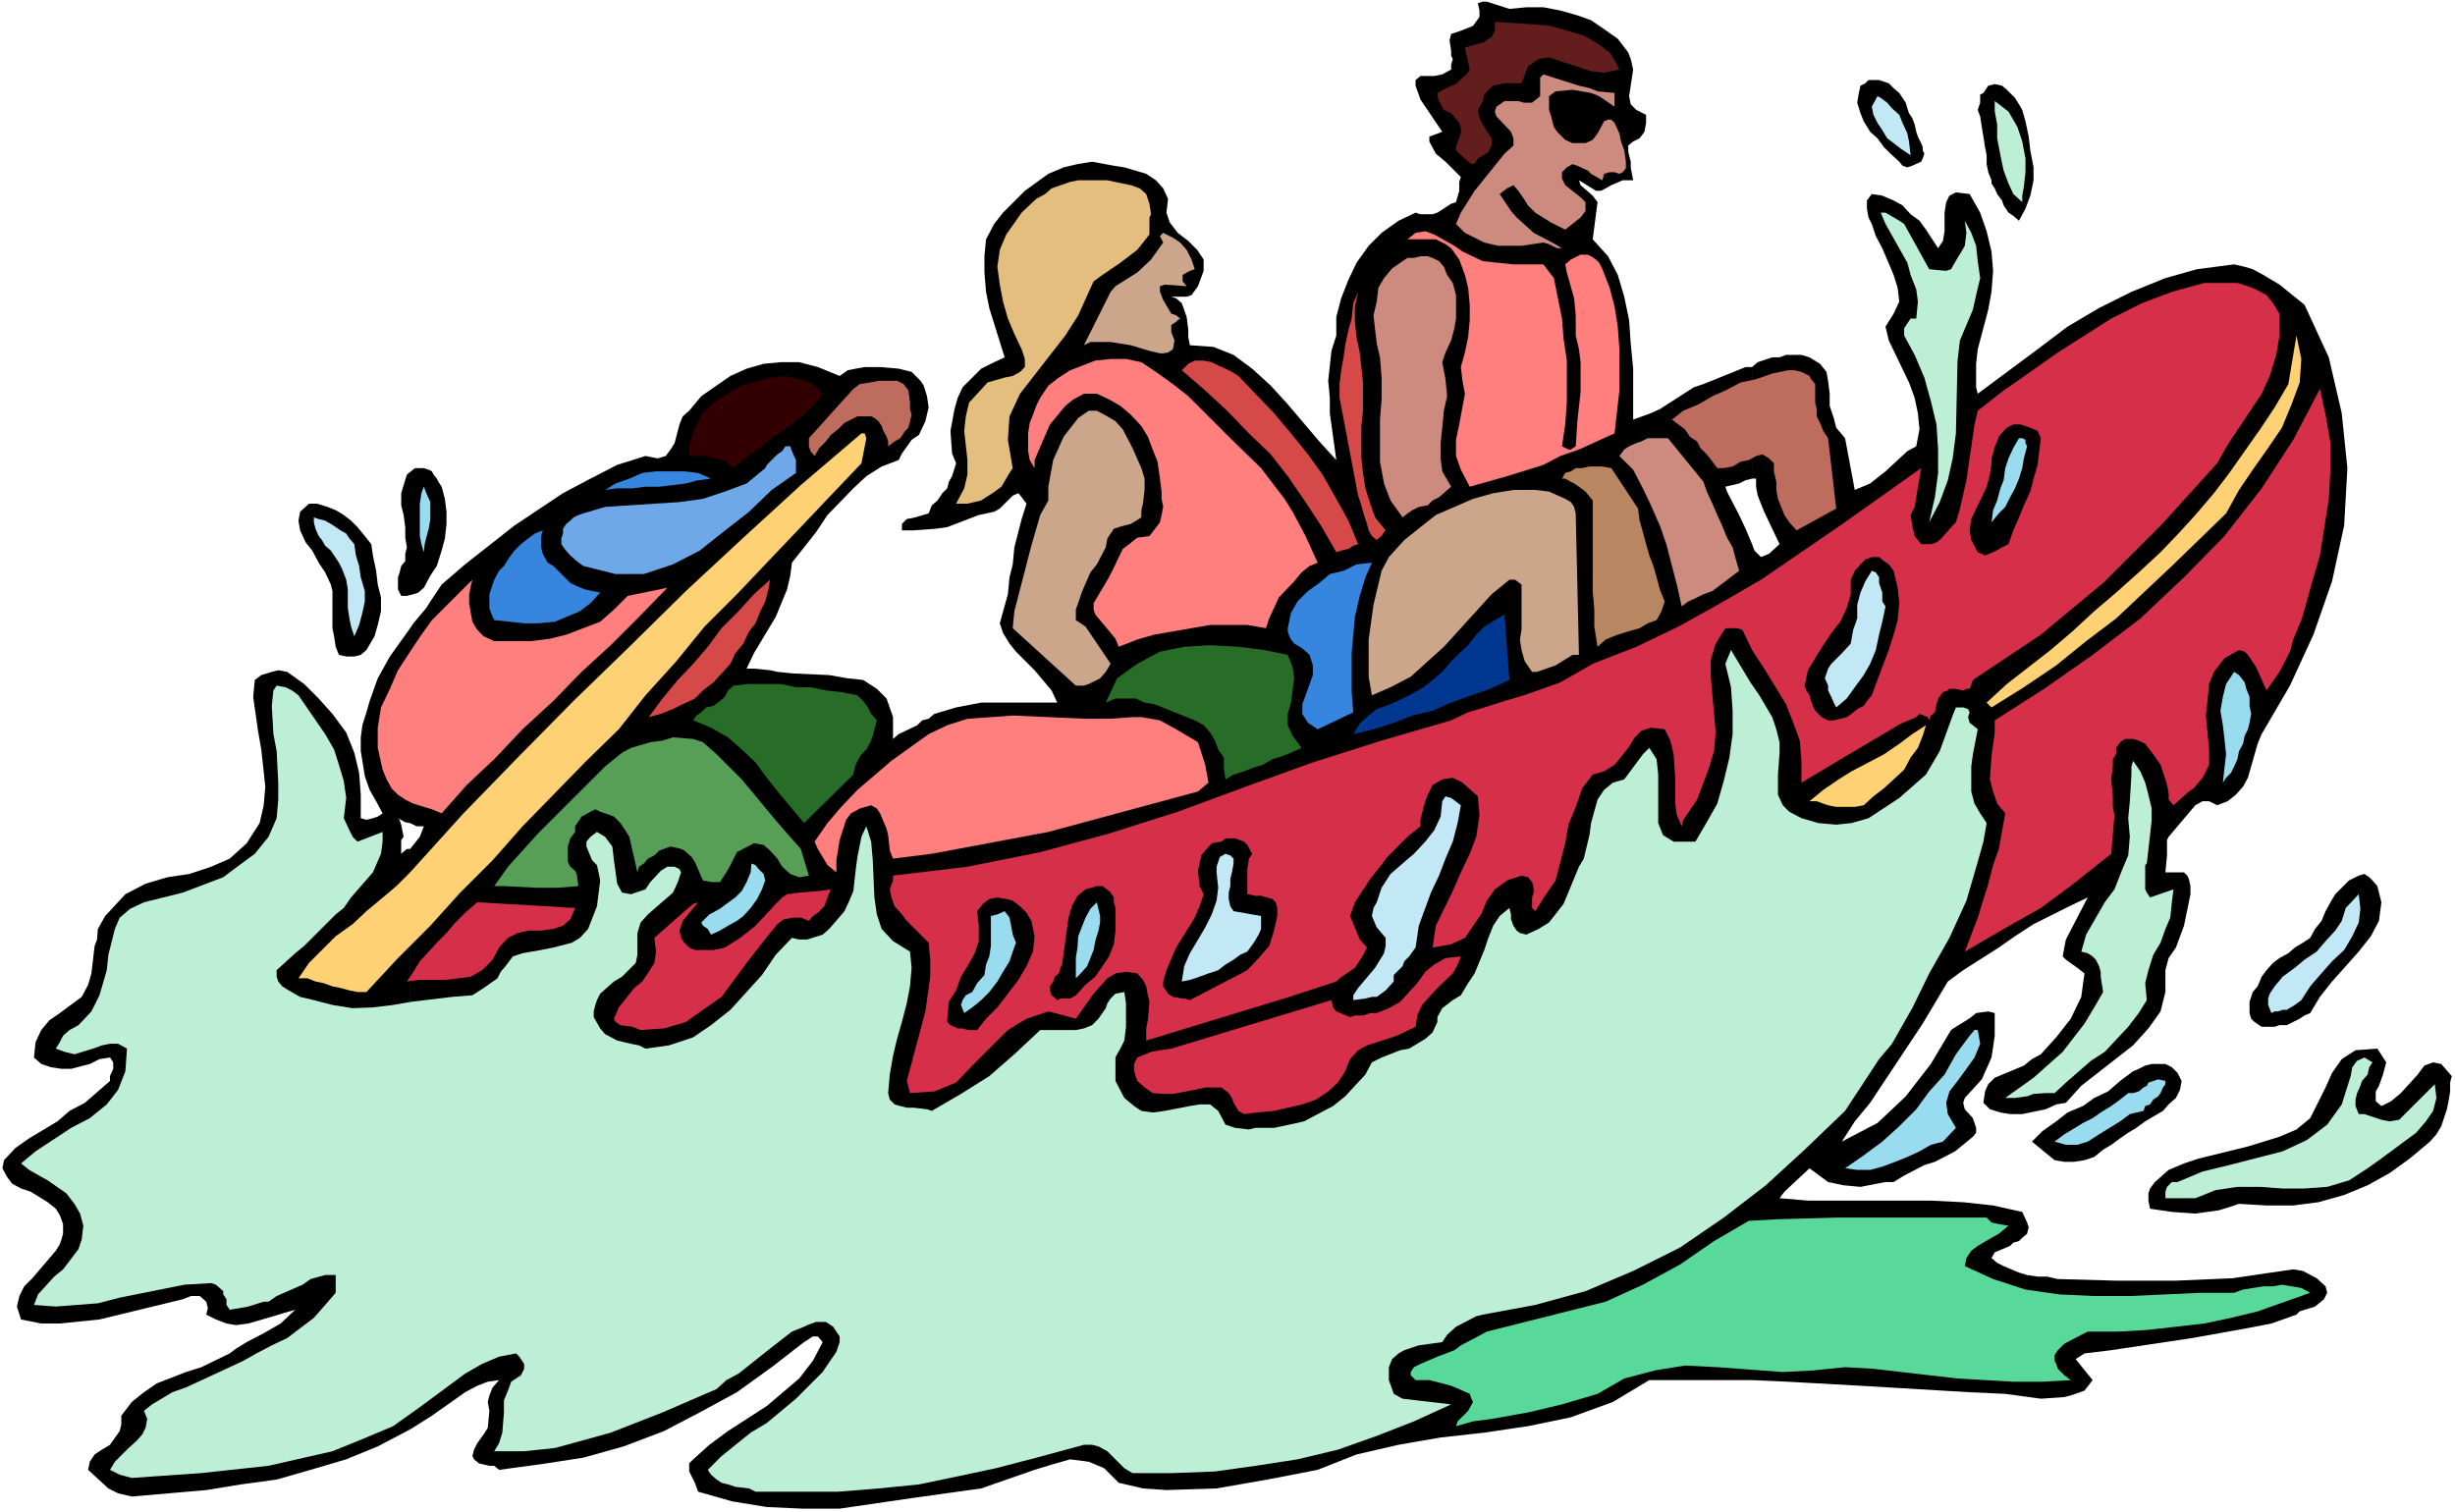 <svg xmlns="http://www.w3.org/2000/svg" fill-rule="evenodd" height="302.099" preserveAspectRatio="none" stroke-linecap="round" viewBox="0 0 3035 1870" width="490.455"><style>.pen1{stroke:none}.brush1{fill:#000}.brush3{fill:#cc8b7e}.brush4{fill:#c2e8f5}.brush5{fill:#bcefd5}.brush7{fill:#ff7e7e}.brush8{fill:#cca68b}.brush9{fill:#d52f49}.brush10{fill:#d54949}.brush11{fill:#ffd175}.brush12{fill:#be6c5e}.brush14{fill:#99dcef}.brush17{fill:#3685de}.brush19{fill:#276d27}</style><path class="pen1" style="fill:#fff" d="M0 1870h3035V0H0v1870z"/><path class="pen1 brush1" d="M2166 673v1034l44 2 90 5 135 8 44 2 44 6 29-2 8-2 17-6 10-13-21-26 11-7 33-4 100-15 67-12 31-6 31-11 4-4 6-2 7-2 6-2 11-9 4-8-2-8-11-10-17-9-12-2-75 11-70 3h-74l-72-2-13-3h-12l-13-2-10-3-19-8-8-4-7-6 4-7 19-8 4-4 7-2 4-4 6-5 2-8-2-6-6-13-36-8-37-4-40-2h-152l-35-3 6-8 31-29 23 17 19 4 21 2 31-6h10l13-8 25-13 13-4 25-13 22-18 4-5v-6l-4-12-10-11-2-8 2-6 21-23 12-27 2-13 2-14v-28l-8-2-15 2-6 5-6 4-13 8-6 4-25 42-31 40-19 18-16 15-23 12-21 11 16-25 19-23 65-98 31-52 19-14 44-28 20-14 23-15 44-22 23-11-13 25-14 27-2 10-2 11 4 4 14 10 9 7-2 14-2 15-13 27-18 23-19 21-11 6-10 8-36 15-8 8-4 9-2 14 8 8 13 4 12 2h15l29-6 13-6 12-2 19-21 64-50 19-21 15-21 6-24v-27l4-15 9-13 10-27 8-39v-10l-2-9-2-4-4-4h-23l2-21v-19l2-4 33-39 9-5h8l10 5 13-5 10-8 9-10 6-11 12-42 5-12 35-60 29-63 23-66 15-69 4-71-7-68-16-69-30-65-31-25-20-12-13-7-10-3-13-3-46 6-39 11-42 17-40 20-39 23-37 28-74 55-2-8v-29l2-18 13-49 4-22 2-26-2-24-6-25-8-23-13-23-17-2-8 4-4 8-2 13v23l-2 12-6 9-15-23-8-11-11-8-10-11-11-6-14-6-13-2-6 8v10l2 11 4 8 5 15 8 15 14 33 5 16 2 17-7 15-10 16 4 17 25 52 7 19 4 19 2 20-4 21-11 6-27 25-19 15-19 8-12-64-11-13-3-12-5-15v-15l-2-16-2-11-8-10-13-8-10-3h-19l-8 3h-9l-18 6-7 6v138h5v10l2 11 8 20 19 40-13 12-10 4-8-8-3-8zm0-81V454h-8l-52 21-12 4-42 27-11 5-22 8v-63l-3-31-2-29-6-29-8-27-12-23-19-21 6-46-6-8-15-13-2-6 13 8 8 5h6l6-3 7-4 14-6h13l-3-16v-7l-3-12v-8l6-5 8-4 6-8 2-11v-10l-12-6-7-7-2-10 5-33-3-13-3-8-13-17-17-12-16-11-17-6-21-6-21-4h-21l-21 2-28-9h-5l-6 2 2 9v8l-8 11-15 6-6 2-6 2-2 8 2 13v6l2 4-2 7v6l-11 6-10 2h-17l-6 5v7l6 17 27 40-16 6v6l8 15 12 10 7 7 12 12-2 6v11l-4 14-6 2-17 11-6 2h-15l-6-2-21 10-21 15-16 16-15 21-10 21-9 23-6 23v23l-6 19-4 37 2 21v19l8 58-21-23-39-46-21-23-23-21-23-17-25-10-29-2-2-10v-9l-2-16-6-17-7-6-6-2h19l6-2 8-11 7-19v-14l-8-12-11-11-13-10-10-13-4-12 2-17-6-13-9-10-12-8-27-8-13-2-27-5-18 3-17 4-19 8-29 21-27 27-11 14-10 19-2 21v20l2 24 4 20 19 61-13 6-16 8-15 15-8 8-6 13-4 14-5 27 2 28 5 12-5 16-4 7-2 8-6 6-6 9-7 6-4 10-17 5-10 2-6 6v8h14l28-2 14-2 39-15 19-4 7-4 16-16 7-3 4 5 6 8-6 19-9 35-2 21-4 16-2 21-10 36 4 12 8 13 8 10 23 23 21 25 7 15h-94l-31 6-27 8-7 6-8 2-6 6-23 11-7 6v-27l-8-23-12-12-17-11-19-2-23-4-44-2-20-2-9-2-20-2h-9l9-19 27-45 14-34 4-17 2-16 30-38 14-21 32-33 16-15 19-12 21-8 4-8 12-17 9-6 8-17 4-17-2-14-4-13-4-6-11-11-16-4-23-2h-19l-11 2-10 2-10 7-27-11-23-6h-23l-21 2-21 6-20 9-36 25-15 18-8 7-4 10-6 23-5 8-6 8-10 3-15-3-35 11-33 17-34 18-60 40-61 48-29 25-14 21-5 8-16 19-4 6v241l8 4h9l-5 13-12 15v718l27-17 41-29 15-8 13-5 14-2-8 9-4 10-2 8 2 11-2 21-5 8-8 11-4 8-2 8 2 4 6 5 13 3h6l6 5 52-7 52-8 50-14 50-19 44-23 46-25 43-31 40-31 11-7h6l6 7-12 23-17 22-40 34-48 31-23 17-20 18-5 5v10l7 14 4 11 42 12 43 7 44 2h46l89-13 86-12 20-7 46-16 23-7 21-6 23 3 19 8 18 18 30 7 29 2 62-2 63-11 62-12 48-19 52-12 52-9 54-6 54-8 53-11 52-19 45-27h127V673l-8-19-8-17-15-29-2-6 17-4 8-4 8-2zM507 1018V777l-25 35-15 27-10 28-4 14-5 16-2 15v17l5 31 6 17 8 14 8 15-6 4-6 2-8 2-7-2v-29l-2-27-6-25-10-25-17-23-17-19-18-18-21-15-11-2-8 2-13 4-8 6-2 21 6 42 4 23 5 46-2 23-5 22-16 25-21 19-23 10-27 9-27 4-27 8-25 13-25 27-9 16-1 13-3 8-4 34-4 14-8 15-27 20-13 9-10 12-7 15-2 19 9 8 12 4 13 2h12l23-6 12-6 13-2 4 6v8l-4 9v6l-31 27-19 10-15 13-35 21-17 12-14 15-2 10 6 11 6 8 11 6 12 4 21 13 10 8 5 8 4 11v12l-2 7-2 6-5 8-29 34-10 10-6 12-3 13 5 16 25 5h23l49-5 103-25 10-4h11l8 7 2 8-2 8 12 6 13 5 12 2 15-2 31-9 13-4 14-4-18 17-21 12-21 11-13 8-8 6-35 17-19 6-36 14-16 11-15 12-13 17v11l-2 8-12 17-10 6-9 6-6 9-2 10 25 23 12 6 17 4 92-8 43-7 44-6 42-12 44-13 39-16 40-21v-718h-4l-7 6v-17l3-4-3-15-2-6-2-2 9 5 6 1z"/><path class="pen1" style="fill:#621d1c" d="m2002 86-19 4-16-2-52-17-13 2-13 9-8 21h-21l-14 3-6 5-5 6-2 8-6 11 2 10 4 8 7 11 4 6v9l-4 8-13 8-2 4-4 3h-2l-4-3-15-14v-4l6-17v-6l-2-7-10-12-9-4-6-11-2-6v-4l17-9 6-2 8-8 5-4 4-6-6-27 6-2 18-5 5-4 4-2 4-8V27l46 3 23 2 41 12 19 11 15 12 10 19z"/><path class="pen1 brush3" d="M1996 115v17l-19-13-10-4-23-4-21 2-8 6v17l2 6 4 15 4 6 10 10 9 4h16l9-4 6-8 6-11 2-4 5-2h4l4 4 6 13 2 10 4 11 2 14v8l-4 5-4 2-6-2h-6l-7 2-2 8-14-8-4-4-13-6-6-2-7 4-6 6v8l4 8 19 15 6 6v11l-6 8-19 15-10-5-8-4-19-12-9-9-5-8-7-10-6-7-8 4-9 7 14 21 7 8 21 19 23 12 12 7h-6l-10-5-7-2-27 4h-29l-17-4-12-6-12-6-11-11 6-14 17-27 37-46 11-10v-9l-3-8-18-19-2-6 2-6 10-7h17l7 2h10l10-8V96l4-4 44 14 13 3 10 4 21 2z"/><path class="pen1 brush1" d="m2369 163 2 6 2 4 2 4 2 5v4l2 4-2 6-2 4-11 5-6 2-6-2-4-5-11-10-8-8-8-11-9-8-8-13-4-10-4-13 2-12 2-9 6-3 4-4h13l6 2 6 2 6 6 7 6 4 6 4 6 2 7 2 6 4 6 3 8 2 9zm131-27 4 14 4 19 2 17 4 21v16l-4 19-6 16-8 15-7-6-6-4-6-9-2-6-6-8-3-7-4-6v-4l-4-10-2-10v-11l-2-10-2-13-2-12-2-13-3-8 3-9v-10l4-2 6-9 8-2 9 2 6 5 4 4 6 6 5 8 4 7z"/><path class="pen1 brush4" d="m2362 192-6-4-6-4-9-7-8-6-6-10-6-9-5-10-2-10 7-13 4 2 8 6 6 7 9 8 4 10 6 13 2 10 2 17z"/><path class="pen1 brush5" d="m2500 250-11-10-6-13-6-16-4-19-4-21v-17l-3-16v-13l17 13 11 19 6 18 4 21v17l-2 18-2 11v8z"/><path class="pen1" style="fill:#e4be7e" d="m1417 240 4 12 2 13-2 4v21l-15 19-21 16-22 15-11 8-6 13-13 29-16 25-56 72-13 28-2 29 6 35-4 6-10 17-11 8-8 5-6 4-17 4h-14l10-19 4-17v-18l-4-36 2-18 4-17 23-25 21-6 10-2 9-5 6-6v-10l-4-12-9-19-8-19-6-21-4-21-3-22 3-21 8-19 12-17 7-10 18-17 11-6 8-7 23-8 10-2h36l19 4 10 2 11 4 8 7z"/><path class="pen1 brush5" d="m2385 333 21 2 6-2 8-14 5-8 4-7 2-16-2-15 8 15 6 16 2 19 3 21-5 21-4 18-8 19-8 19-3 25-2 90-4 31-6 27-10 27-13 25 7-31 4-30v-29l-2-31-7-29-8-29-12-28-13-24v-9l4-6 4-6h7l2-21-2-15-7-18-4-15-27-48-6-14h6l17 10 6 4 31 56z"/><path class="pen1 brush7" d="m1908 327 13 17 10 50 2 25 4 27v52l-2 27-4 27 8 4h3l6-4 2-31 4-36v-37l-2-16-4-17v-25l-2-21-9-32-2-10 7-6 12-6h9l4 2 6 4 4 4 4 8 9 23 6 23 4 25 2 28v51l-6 53-44 20-23 8-21 11-45 14-46 13-11-21-6-17v-20l4-19 7-38-3-16-2-17 5-18 4-19 2-21v-19l-2-21-4-16-7-19-10-14-7-5-12-6h-35l10-8 12-2 11 4 25 14 10 7 25 12 38 4h37z"/><path class="pen1 brush8" d="m1477 333-6 2-9 5v8l5 6-27-2-6 2v7l4 10 10 17 6 2 5 4-3 2-2 2-6 4v9l4 10-2 11-6 4-6 1h-4l-13-3-23-7-25-4h-25l-8 4 33-66 6-7 19-12 8-5 17-16 15-21-4-8 4-4 4 2 8 4 9 6 8 9 6 12 4 12z"/><path class="pen1 brush3" d="m1789 340 7 10 4 15v29l-2 12-4 15-7 15-4 12 4 21 2 21-4 18-2 21-2 19v19l2 16 11 19-7 6-8 7-8 4-6 6-11 2-8 4-6 4-6 5-15-21-8-21-5-27v-52l2-25v-27l-2-25-4-17-2-17-2-18 4-17 2-17 7-12 10-12 13-9 6-4h8l8-2h9l6 2 8 4 6 7 4 10z"/><path class="pen1 brush9" d="M2818 388v27l-4 24-8 26-10 22-42 63-13 23-68 75-73 73-77 64-84 56-4 11h-4l-4 2-10-2h-7l-2 2-6 2-6 8-2 7-2 10-5 4-2 6-2-4-10-4-4 4-19 8-71 42-35 21-17 10v-27l-2-25-8-22-9-23-27-44-15-23-12-25-6-2h-15l-12 19-6 20v21l6 69-2 23-7 23-14 37-17 25-2 8-6-14-2-14v-32l-2-29-4-17-7-14-17-2-12 4-8 8-8 13-17 21-13 8-14 4-13 17-8 23-9 22-4 23-6 23-6 23-13 19-12 19-4-4v-13l2-6v-6l-2-7-5-6-8-2-18 6-15 11-10 14-7 17-20 29-17 8-23 4 4-27 21-43 10-23 11-23 8-21 4-27-2-23-19-17-12-6-13 2-12 7-6 12-3 8-2 7-2 8-2 8v8l-16 13-25 25-9 12-12 15-19 29-6 17 12 29 9 10-7 13-8 12-19 13-4 4-58 19-177 54v-15l2-10 2-23-2-8-2-11-4-8-7-8-14-2-13 2-10 6-17 19-22 31-34-9-27 9-23 14-44 44-20 21-27 11-30 2-4-15 23-86 6-43v-21l-2-21-27-27-6-8-9-10-4-11-2-10 4-11v-6l92-11 90-18 85-23 85-27 84-31 83-30 85-27 86-25 21-10 20-6 25-8 24-7 45-16 40-23 54-21 52-25 52-29 50-29 98-67 100-71-8 48-5 10 2 13 3 13 8 10h12l7-2 6-5 14-16 4-4 5-17 8-35 10-69 4-17 32-25 33-23 34-24 66-42 38-19 37-14 40-11h41l13 4 10 4 13 7 8 10 8 13z"/><path class="pen1 brush10" d="m1685 508-2 19v40l2 18 3 19 6 19 6 17 13 16-2 2-3 5-4 3-2 2-6-5-4-7-2-8-2-6-3-9-2-8-2-6-2-6-23-121v-17l2-17 3-16 2-15 4-19 4-14 2-19 6-14-4 18v19l2 19 4 19 2 18 2 19v35z"/><path class="pen1 brush11" d="m2752 635-34 33-33 32-35 33-34 32-37 28-37 30-40 27-40 25-6-6 25-23 27-21 27-21 27-23 27-25 27-23 28-25 27-25 22-23 21-23 23-27 19-25 19-27 19-27 18-27 17-29 10-60 6 29-2 29-10 27-12 29-17 25-19 27-17 25-16 29z"/><path class="pen1 brush7" d="m1559 579 29 38 10 16 16 30 15 33-10 4-10 8-9 11-19 20-12 26-4 12-23-4h-46l-23 4-23 4-23 4-21 6-23 9-4-10-25-30-2-6v-8l19-32 6-12 11-23 8-6 10-8 15-2 13-17 2-9 2-10-2-10v-9l-2-16-3-21-6-15-6-16-8-13-13-14-13-11-14-8-15-7h-16l-13 7-10 8-19 23-19 44v10l-6-10-2-11v-22l2-13 4-10 4-11 5-10 10-15 13-10 14-9 31-12 19-2h19l19 4 18 12 21 15 19 15 52 52 38 37z"/><path class="pen1 brush10" d="m1679 673-6 2-6 4-9 2-6 2-19-33-19-29-22-32-21-27-27-26-27-28-27-25-29-25 8-8 8-4h11l10 2 8 4 9 4 8 4 8 5 21 22 23 24 21 25 21 26 18 25 17 30 15 27 12 29z"/><path class="pen1 brush12" d="M2244 475v23l2 8v9l4 8 4 10 6 9 10 87-49 27-9-10-6-9-4-10-4-10-2-11v-10l-3-13v-10l-6-6-8-5-8 2-9 5-10 2-10 6-11 2h-8l-6-8-7-9-8-8-4-8-9-6-6-9-8-6-8-6 14-11 19-8 17-10 16-7 19-10 19-4 20-7 19-4h9l8 2 4 2 6 3 2 4 5 6z"/><path class="pen1" style="fill:#320000" d="m1017 487-10 13-13 13-13 10-14 10-15 11-16 12-15 11-14 12-7-6-6-4-6-2h-6l-7-3h-23v-12l3-10 2-9 6-10 4-10 8-7 7-8 10-6 13-9 16-8 17-4 16-4 17-2 17 4 14 4 15 14z"/><path class="pen1 brush12" d="M1125 498v8l2 7-2 8-2 8-4 4-6 9-7 4-8 6v-6l-2-6-4-7-2-6-4-6-5-4-4-2h-17l-8 4-8 4-8 8-9 7-6 8-8 8-6 10-5-6-2-6v-10l55-61 8-6 13-2 10-2h23l8 4 6 8 2 15z"/><path class="pen1 brush9" d="m2849 754-4 13-10 24-4 15-13 25-16 23-13-29-10-15-4-4-7-2-18 10-13 17-6 15-2 21-2 18 2 21 2 21v19l-8 16-11 13-6 4-19 17-6-7v-8l-2-10-2-7-6-18-9-13-10-13-8-4-7-2h-10l-6 4-5 7v8l-4 6v9l-2 16 2 21v13l2 10-4 48-44 35-20 15-23 17-46 26-48 28 16-42 13-42 6-23 7-20 8-44-10-12-5-15-4-15 2-29 4-29v-15l61-39 60-42 59-45 54-51 50-51 46-59 39-60 33-63 7 32 6 35v33l-2 36-11 70-10 34-9 33z"/><path class="pen1 brush8" d="m1411 579 4 13v14l-2 17-2 8v9l-13 8-8 2-7 2-6 2-4 6-4 6-2 11-11 21-8 10-10 23-8 23v13l12 8 25 37 6 9-6 10-7 8-14 7-6 2h-10l-78-71 2-21 21-81 11-38 10-18v-17l6-33 13-29 18-23 13-9h10l13 7 10 6 9 10 12 23 11 25z"/><path class="pen1 brush1" d="m2523 542-2 16-2 17-5 17-4 16-8 17-6 15-7 16-6 17-8 4-11 6-10 4-9-4-8-15-2-12 2-14 6-13 7-14 6-13 4-15 2-14v-6l2-6 2-9 3-6 2-6 6-7 4-4 8-4h9l6 2 6 2 9 4 4 9z"/><path class="pen1 brush11" d="m1071 542-6 31-40 42-37 39-40 42-37 39-40 40-35 43-38 42-33 42-40 39-39 40-40 41-37 42-40 40-37 41-40 40-39 42h-11l-10-2-11-3-10-2-11-4-10-2-10-4h-11l13-19 16-16 17-17 21-15 17-16 18-15 19-16 17-17 66-73 67-69 69-70 69-67 70-69 71-66 71-65 75-64h4l2 6z"/><path class="pen1 brush3" d="m2106 596 4 12 7 15 6 14 6 13 6 15 7 12 4 15 4 14-8 6-9 7-8 6-8 6-11 4-8 4-11 5-8 6-6-27-6-23-7-27-8-23-11-25-10-21-12-23-17-17 6-8 6-4 9-4 6-2 8-4h25l44 54z"/><path class="pen1 brush14" d="m2506 552-4 15-2 12-4 13-5 12-6 11-6 12-8 8-9 11 2-15 5-12 4-15 4-10 2-15 4-12 6-13 7-12h4l4 2v4l2 4z"/><path class="pen1" style="fill:#6fa8e8" d="M984 569v16l-30 21-28 27-32 25-29 23-33 17-36 12h-35l-40-10-8-6-8-7-7-8-4-6v-7l2-6v-6l4-6 5-4 4-4 6-3 6-2 27-8 30-2 31-2 31-2 29-4 27-9 27-10 23-19 2-4 6-6 7-7 6-4 4-6h6l2 6 5 11z"/><path class="pen1" style="fill:#b98662" d="m2025 629 2 15 4 14 4 15 4 14 5 13 4 14 4 15 6 15-4 12-6 11-11 4-10 6-14 4-13 4-15 6-10 9-4-25v-21l-2-23V619l-9-11-8-6-6-4-4-2-7-4h-4l4-7 7-2 6-4h8l9-2h16l11 2 33 50z"/><path class="pen1 brush1" d="m546 602 4 15 2 16v15l-2 18-4 15-6 19-8 12-8 15-7 6-6 2-8 2h-7l-4-8v-15l2-6 2-8 5-6v-9l2-8-2-12v-13l-2-15-3-12v-15l3-10 4-13 10-8h11l6 2 4 2 2 4 4 5 2 4 4 6z"/><path class="pen1 brush17" d="m879 592-16 2-15 4-16 2-17 2h-17l-16 2h-19l-15 2 13-8 17-6 16-7 17-2h35l17 2 16 7z"/><path class="pen1 brush14" d="m524 683-3-10-2-10v-40l2-13 3-8 3 8 5 11v21l-2 12-3 11-2 8-1 10z"/><path class="pen1 brush8" d="m1948 635 4 175h-8l-21 13-23 8h-6l-9-13-4-14-2-13 2-12v-56l-8-6h-7l-22 18-59 65-20 18-21 19-25 13-23 10-4-23v-46l6-43 10-42 9-17 19-21 20-16 19-15 46-20 25-7 25-4h27l17 2 20 9 7 4 4 6 2 8z"/><path class="pen1 brush1" d="m459 673 2 14 4 19 2 17 4 16v17l-4 17-4 14-10 17-7 6-8 2h-10l-9-2-4-10-2-13-2-10v-46l-2-8-7-15-8-12-8-15-8-10-7-15-2-12 2-11 11-10h10l13 4 10 4 10 6 9 7 8 8 9 11 8 10z"/><path class="pen1 brush4" d="m438 673 2 14 4 13 2 14 5 17v13l-3 14-4 15-6 14-4-12-2-10-2-13v-23l-2-12-5-13-4-8-6-9-4-6-7-6-4-7-4-5-4-9-2-8v-6l6 2 8 2 7 4 6 4 6 4 7 4 4 6 6 7z"/><path class="pen1 brush17" d="m671 656-2 7v14l2 8 6 11 7 4 6 6 6 6 9 9 8 4 10 4 9 2 10 2-12 13-13 10-17 7-14 6-21 2h-17l-18-2-19-2-4-9-2-6v-17l2-6 2-6 2-6 6-11 6-6 7-11 6-8 8-8 9-7 8-6 10-4z"/><path class="pen1 brush1" d="m2341 706 5 21 2 19-2 21-5 18-6 19-8 21-6 16-7 19-6 7-4 6-8 4-7 6-6 4-8 2-8 2h-7l-8-4-4-4-4-4-2-4-3-8-2-7-4-6-2-6 4-19 9-15 10-16 10-15 11-14 8-17 5-17v-18l5-11 7-8 6-6 8-3h9l6 5 6 4 6 8z"/><path class="pen1 brush17" d="m1696 696-8 18-7 23-6 26-2 22-2 23v48l2 25-44 21-12-8-7-11v-12l4-11 5-14 4-11v-12l-4-13-9-8-10-6-4-5-2-4-2-6v-4l4-19 8-14 13-13 14-10 13-11 17-4 16-8 19-2z"/><path class="pen1 brush4" d="m2331 750-4 19-4 16-4 19-7 17-8 14-11 15-10 14-13 11-3-6-3-7-4-8v-6l-4-9 2-6 2-6 4-6 13-13 11-12 3-17 5-14v-17l4-15 6-14 8-13 5 2 4 6v7l2 6 2 6v11l4 6z"/><path class="pen1 brush7" d="M611 793h45l24-3 20-5 21-8 21-8 17-15 17-17 49-10-35 36-35 35-36 33-35 36-38 35-33 35-36 34-31 35-12-5-10-3-13-4-10-5-9-6-8-8-6-11-5-12-6-27v-25l4-25 11-23 10-23 15-23 14-21 13-18 50-50-2 8-2 10v11l2 12 2 11 6 10 8 8 13 6z"/><path class="pen1 brush10" d="m903 821-11 12-10 11-13 10-10 10-15 7-12 6-15 6-15 4 17-23 19-23 19-20 18-21 17-23 21-21 19-21 20-18-2 12-4 15-6 12-6 15-8 10-7 15-10 12-6 13z"/><path class="pen1" style="fill:#003891" d="m1866 841-24 11-23 8-25 9-23 10-25 6-23 9-25 8-25 6 8-13 11-10 10-8 17-6 15-7 12-6 14-8 11-9 12-10 11-13 10-10 11-10 10-13 10-10 13-8 12-7 6 81z"/><path class="pen1 brush19" d="m1592 810 6 15 2 14-2 15-2 15-4 14v14l6 13 11 15-13 6-10 4-13 4-12 7-13 4-10 4-13 4-10 6-2-14v-13l-7-10-4-11-6-10-8-9-11-6-10-4-15-6-10-4-15-6-12-2-11-5h-25l-12 5 14-30 25-18 28-15 30-6 32-2 35 2 32 4 29 6z"/><path class="pen1 brush5" d="M2200 918v13l-2 27v25l6 13 8 8 15 8 21 6 22 2 19-2 21-6 38-25 33-29 17-29 4-11 12-33 4-10h9l6 2 2 4-2 6 2 7 4 3 6 5-6 31-2 15v31l4 15 7 12 8 12-4 23-7 25-14 48-21 46-25 44-21 43-12 21-13 23-16 19-42 64-50 48-48 44-52 40-54 37-58 29-59 25-62 17-65 12-8 2-25 13-11 10-6 9-29 4-18 6-7 4-8 7-4 10v16l4 11 2 6 11 6 60 7-46 21-46 18-48 17-50 12-52 8-50 7-52 2h-50l-10-6-21-21-11-6-8-2h-10l-59 16-50 13-47 10-48 10-50 5-50 4H934l-8-4-17-2-9-3-8-2-6-4-7-6-4-6 17-17 36-29 20-12 36-30 33-33 4-6 13-19 4-12v-7l-8-12-9-6h-12l-11 4-4 2-15 6-27 21-39 31-15 8-12 11-67 29-64 25-36 10-33 9-38 4h-37l6-10 4-13 2-25v-15l5-12 4-11 12-8 4-8v-6l-6-9-4-4-21 4-21 9-21 12-54 40-35 25-38 16-37 15-79 18-83 9-86 6-15-4-12-6 6-10 17-17 10-9 7-8 4-8 2-11-4-10 10-8 15-9 10-6 17-6 54-25 17-8 16-9 19-10 19-9 33-25 14-16 13-15v-22h-13l-18 5-10 7-32 14-10 7h-6l-19 6-23 4-4-6v-7l-4-6v-4l-9-8-6-2-33 2-80 16-27 7-26 2-26 2-27-2 5-13 20-22 11-9 19-25 4-12 2-17-4-15-7-12-10-13-23-16-23-13-10-8 18-15 44-29 23-12 21-17 14-18 9-23 2-28-11-6h-10l-10 2-11 4-23 7-12-3-11-4 5-8 4-8 8-7 11-6 16-17 10-20 9-31 2-19 8-32 6-14 13-11 17-8 48-12 50-19 20-15 19-14 17-21 10-23 2-23v-21l-2-39-4-21-2-35 2-19 4-6 11 2 8 4 8 6 33 48 11 19 6 19 6 20 3 21-3 25 7 15 4 8 6 6 31-12v12l-2 15-10 23-27 31-9 13-10 8-18 18-11 11-10 10-11 9-23 21v8l2 6 5 6 8 5 14 8 17 4 23 6 25 4 25-1 25-3 23-4 50-6 25-2 14-9 17-12 4-8 6-7 9-12 12-4 23-4 15-3 23-6 10-6 10-11 11-28 4-32-2-10-2-9-6-6-7-17v-6l5-6 8-6 10 6 9 12 2 17 4 29 6 11 11 2 18-6 6-9 13-14 8-5h9l6 3 2 4-4 12-6 13-31 27-9 10-4 13v27l-2 10-17 17-10 6-17 15-4 8-2 6-2 8v7l8 14 6 7 15 8 17 4 10 2 8 4 29-4 30-10 22-15 24-19 39-43 17-25 20-21 9 2h10l19-6 8-7 7-8 12-14 6-13 5-12 3-27 2-15 5-25 6-13 6 19 2 23 2 46 3 21 6 18 14 15 21 13 2 20-2 23-4 21-6 23-6 21-5 21-4 23-2 23 2 8 6 6 7 2 8 2h8l17 2 6 2 36-21 35-22 31-27 32-30h44l10-2 10-4 8-8 9-13 2-6 4-6 6-6 11-2 2 14v29l-2 17-5 10-4 7-2 4v29l11 21 12 10 9 6 14 2 15-2 31-6 12-2h13l10 8 9 17 12 4 17 2 8-2h23l19-4 18-4 36-19 15-12 12-13 13-14 8-15 12-6 23-9 11-2 20-12 9-8 6-13v-6l6-11 13-10 10-6 9-15 8-12 12-29 5-15 6-15 8-12 12-10 2 8v6l3 8 4 6 4 3 8 2 15-7 13-8 18-23 19-46 6-10 7-29 2-15 8-29 8-12 11-9 14-4 23-31 8-8 9 14 2 19v60l6 15 13 8h27l14-24 13-23 8-28 7-29 4-29v-29l-2-29-7-29 7-17 24 40 11 16 16 27 5 15 4 16z"/><path class="pen1 brush14" d="m2779 902-4 8-2 10-5 9-2 10-4 9-4 8-6 6-4 6 2-18 2-17-2-19-2-17-3-18 3-17 4-16 10-15 6 4 7 9 2 8 4 10v11l2 10-2 11-2 8z"/><path class="pen1 brush19" d="m1060 860 7 7 6 8 4 8 7 8-3 11-2 8-3 8-5 9-6 6-5 8-3 7-2 10-61 60-15-18-16-19-15-19-14-19-17-16-17-15-21-12-22-9 4-6 6-4 6-6 9-2 8-6 6-5 4-8 7-6 19-2h39l19 4h18l19 4 19 2 20 4z"/><path class="pen1 brush7" d="M1400 887h11l12 2 11 2 20 11 27 16 9 28 4 22-13 11-185 50-96 18-48 9-48 6-4-10-2-19-2-8-8-19-4-6-7-4-14 4-11 6-6 8-8 25-4 25v15l-11-9-12-20-4-9 16-23 17-20 20-21 42-36 46-33 23-11 25-8 29-2 27-2 90 4h29l29-2z"/><path class="pen1 brush11" d="m2304 996-11 2h-23l-10-2-6-2-8-3h-9l17-14 19-13 16-10 21-11 19-10 19-13 16-12 17-11-4 13-6 15-9 12-8 15-13 12-12 11-13 10-12 11z"/><path class="pen1" style="fill:#579e57" d="m990 1050 10 33-12 2-11-4-10-9-6-10-9-10-8-7-12-2-21 11-8 16-5 9-8 12h-11l-10-2-10-23-4-6-9-8-4-2-13-3-14 5-6 6-8 4-5 6-6 4-2 7-10-44-5-8-6-9-8-8-11-4-6-2-6-3-6 3-11 6-8 12v7l-6 8-3 10v19l3 6 6 5 2 4 2 15-25 2h-27l-40-2h-12l17-24 37-41 42-42 41-41 21-17 11-6 24-7 15-2 13-4 25 2 12 4 17 15 31 31 44 53 14 16 15 17z"/><path class="pen1 brush5" d="m2654 1068-2 2v30l2 4 4 6 29-10-2 16-2 19-6 14-6 17-9 15-6 19-4 16 2 21-10 16-13 17-29 31-17 11-31 27-14 13h-11l-15 1-8 3-15 2h-12l35-25 36-32 27-35 12-20 11-19-3-19v-6l-2-7-4-8-4-4-6-4-8-2 6-21 23-40 12-16 9-23 8-19 2-23-2-23 2-21 2-33v-10l2-7 9 13 6 14 4 15 4 17v14l-2 19-4 35z"/><path class="pen1 brush4" d="m1806 996-4 22-6 23-9 21-8 21-10 21-15 41-4 27-8 11-6 6-2 6-11 11v8l-10 11-11 8h-6l-8 2-15 2v-6l6-9 21-25 11-18 2-9v-10l-11-13-6-14 2-10 4-7 6-18 11-17 15-13 14-12 14-15 11-14 8-17 2-19 4-6 7 2 12 9z"/><path class="pen1 brush1" d="m1548 1056-4 6-2 13v31l10 2h7l14 4 4 4 2 7v10l-4 18-6 19-13 15-14 15-71 37-7-2h-3l-11-2-6-4-6-9v-6l4-14 12-28 23-37 6-14 5-15-5-10-2-19 4-19 5-6 8-9 12-2 5-4h12l11 4 4 4 6 11z"/><path class="pen1 brush4" d="M1525 1062v6l-2 11-2 8v9l-2 8v8l2 9 4 6 34 6v16l-3 7-6 10-8 11-9 4-8 6-10 6-9 7-12 4-11 4-12 4-10 2 3-19 7-16 9-15 10-17 8-16 6-17 2-16-2-19v-7l2-6 2-6 7-4 6 2 4 4z"/><path class="pen1 brush14" d="m946 1089-4 11-6 12-8 11-9 10-8 6-11 6-10 6-11 5-4-7-6-4-2-4 2-2 8-8 13-7 8-6 11-8 8-8 6-11 5-12 1-11 5 2 4 5 6 6 2 8z"/><path class="pen1 brush1" d="m2939 1096 5 20-3 23-10 19-15 19-16 18-17 19-15 19-12 20-7 3-6 4-8 4-8 4h-9l-6 2h-16l-9-6-4-4-2-7v-14l2-6 2-6 6-7 5-12 6-8 8-9 8-6 11-6 8-7 10-6 9-6 6-11 8-10 5-12 6-11 6-10 8-8 9-9 12-6 7-2 6 4 4 4 6 7zm-1560 27v28l-2 17-6 15-8 12-9 13-12 10-12 13-7 4h-12l-4 2-7-6-2-6v-5l4-6 2-6 5-4 2-7 2-4 2-14 2-15 2-15 2-14 4-14 7-13 10-8 14-4h7l8 6 2 2 4 6v6l2 7z"/><path class="pen1 brush9" d="m1027 1100-4 10-4 11-8 8-6 4-5 6-10-4h-9l-12 2-8 6-17 21-18 23-34 46-23 16-21 15-27 8-29 2-10-4-15-2-6-4-2-4 6-14 19-24 10-8 8-12 7-11 2-14-2-17 35-31 13-11 6-2-19 23-4 12 2 9 4 6 6 6 7 3h23l14-3 19-12 19-15 25-27 8-8 6-4 15-2 25-2 14-2z"/><path class="pen1 brush4" d="m2845 1237-8 6-10 6h-5l-6 2h-4l-4 2-4-10v-8l2-6 6-9 10-12 15-11 12-10 15-10 11-13 12-13 8-12 5-16 16-17 2 18-2 17-8 17-10 17-15 14-15 17-12 14-11 17z"/><path class="pen1 brush1" d="m1275 1139 4 19-2 19-8 18-10 17-13 17-13 17-14 14-11 14h-12l-6-2h-6l-4-2-5-2-4-4v-4l2-21 9-14 6-17 8-13 9-16 5-15v-19l-2-18 7-9 8-6 10-2 11 2 8 2 9 7 8 8 6 10z"/><path class="pen1 brush14" d="M1360 1133v8l-2 10-4 13-2 11-4 10-4 10-8 9-6 6v-25l2-13 1-14 5-13 4-10 6-11 8-8 4 17z"/><path class="pen1 brush9" d="m711 1123-6 14-9 8-12 4-15 2h-15l-14 3-12 6-11 12-8 15-13 13-14 8-15 2-17 2h-33l-14 2 8-12 8-13 11-12 10-11 12-12 11-13 12-12 15-13 121 7z"/><path class="pen1 brush14" d="m1256 1166-4 11-4 12-8 13-7 12-10 13-10 10-11 9-10 7-4-10 2-6 4-6 8-4 6-11 9-10 2-13 4-10 2-13v-37l8-2 9-4 6 8 2 10 2 11 4 10z"/><path class="pen1 brush9" d="m1750 1270-23 11-37 12-11 6-10 11-6 15-9 14-12 11-15 10-17 6-35 8-21 2-16 2-7-4-6-10-2-6-4-6-9-7h-20l-13 3-27 5h-12l-13-1-10-7-9-8-4-12v-9l4-8 17-7 11-2 14-2 198-60 2 9 4 5 17 7 6-2h10l9-3h8l15-6 14-8 21-23 10-14 11-9 14-8 19-2-4 10-6 11-19 18-10 11-9 10-6 13-2 14z"/><path class="pen1 brush14" d="m2445 1274 3 17-7 17-10 14-11 15-10 13-4 14 2 14 10 17-16 17-15 4-14 8-15 7-15 6-16 6-15 4h-16l-15-2 23-16 23-17 21-19 21-21 16-22 19-21 14-25 17-23 6-7h4z"/><path class="pen1 brush1" d="m2950 1314-4 15-5 14-4 7v12l7 6 12-6 12-10 21-23 8-11 11-4 10 2 13 15-2 8v11l-2 12-2 10-7 21-6 10-8 9-25 21-25 18-27 15-29 12-32 9-31 4h-33l-34-2-12 4-13 4-29 4-29-2-27-4-2-10v-9l2-6 6-8 17-15 19-8 18-6 61-15 39-12 21-9 17-14 19-38 8-18 12-17 17-11 27-2 11 17z"/><path class="pen1 brush5" d="m2933 1314-4 6-2 9-7 8-2 6-4 9-2 8v8l4 10h7l21 7 10 2 12-2 44-44 2 17-4 16-9 13-12 14-31 23-15 11-14 10-23 15-27 8-28 2h-27l-28-2h-28l-27 4-25 10h-37v-8l2-6 6-6h7l31-13 33-8 66-17 30-14 25-19 18-25 11-35 2-11 6-8 9-4 10 6z"/><path class="pen1 brush1" d="m2697 1337-2 11-5 10-9 8-7 8-12 7-10 6-11 8-10 6-10 7-11 8-10 6-11 9-12 4-13 2h-12l-12-2-28-23 13-13 17-12 14-11 19-8 14-10 17-8 15-13 16-12 7-3 8-4 8-2h17l8 4 7 7 5 10z"/><path class="pen1 brush14" d="M2677 1337v4l-3 4-3 7-3 4-6 4-4 6-6 2-2 6-17 4-12 9-13 8-13 8-14 9-13 4h-14l-14-4 12-9 10-6 13-8 12-6 10-7 13-8 11-8 10-8h6l7-2 6-5 4-2 2-4 6-2 6-2 9 2z"/><path class="pen1" style="fill:#58d999" d="m2483 1516-12 10-9 5-17 10-8 6-6 9-2 10 35 16 40 13 42 6 43 2h44l44-2 43-2h42l11-4 25-4h12l11-2 12 2 12 2 11 6-65 23-33 8-33 7-71 8-35 2h-38l-8 4-21 11-8 8-4 6v7l2 4 2 6 8 8 8 6-35 2h-36l-69-4-35-4-69-8-35-2-39 4-38 2-81-6-40-2-37 6-38 10-33 19-44 13-42 10-45 8-23 3-21 6 2-6 9-9 4-4 6-11-2-4-2-6-9-4-14-6-19-5-8-2h-17l-6-6v-4l4-6 8-4 21-9 21-8 8-6 21-11 11-6 147-37 46-21 46-25 42-29 43-25 36-2 72-2h186l6 6 9 2 12 2z"/></svg>
